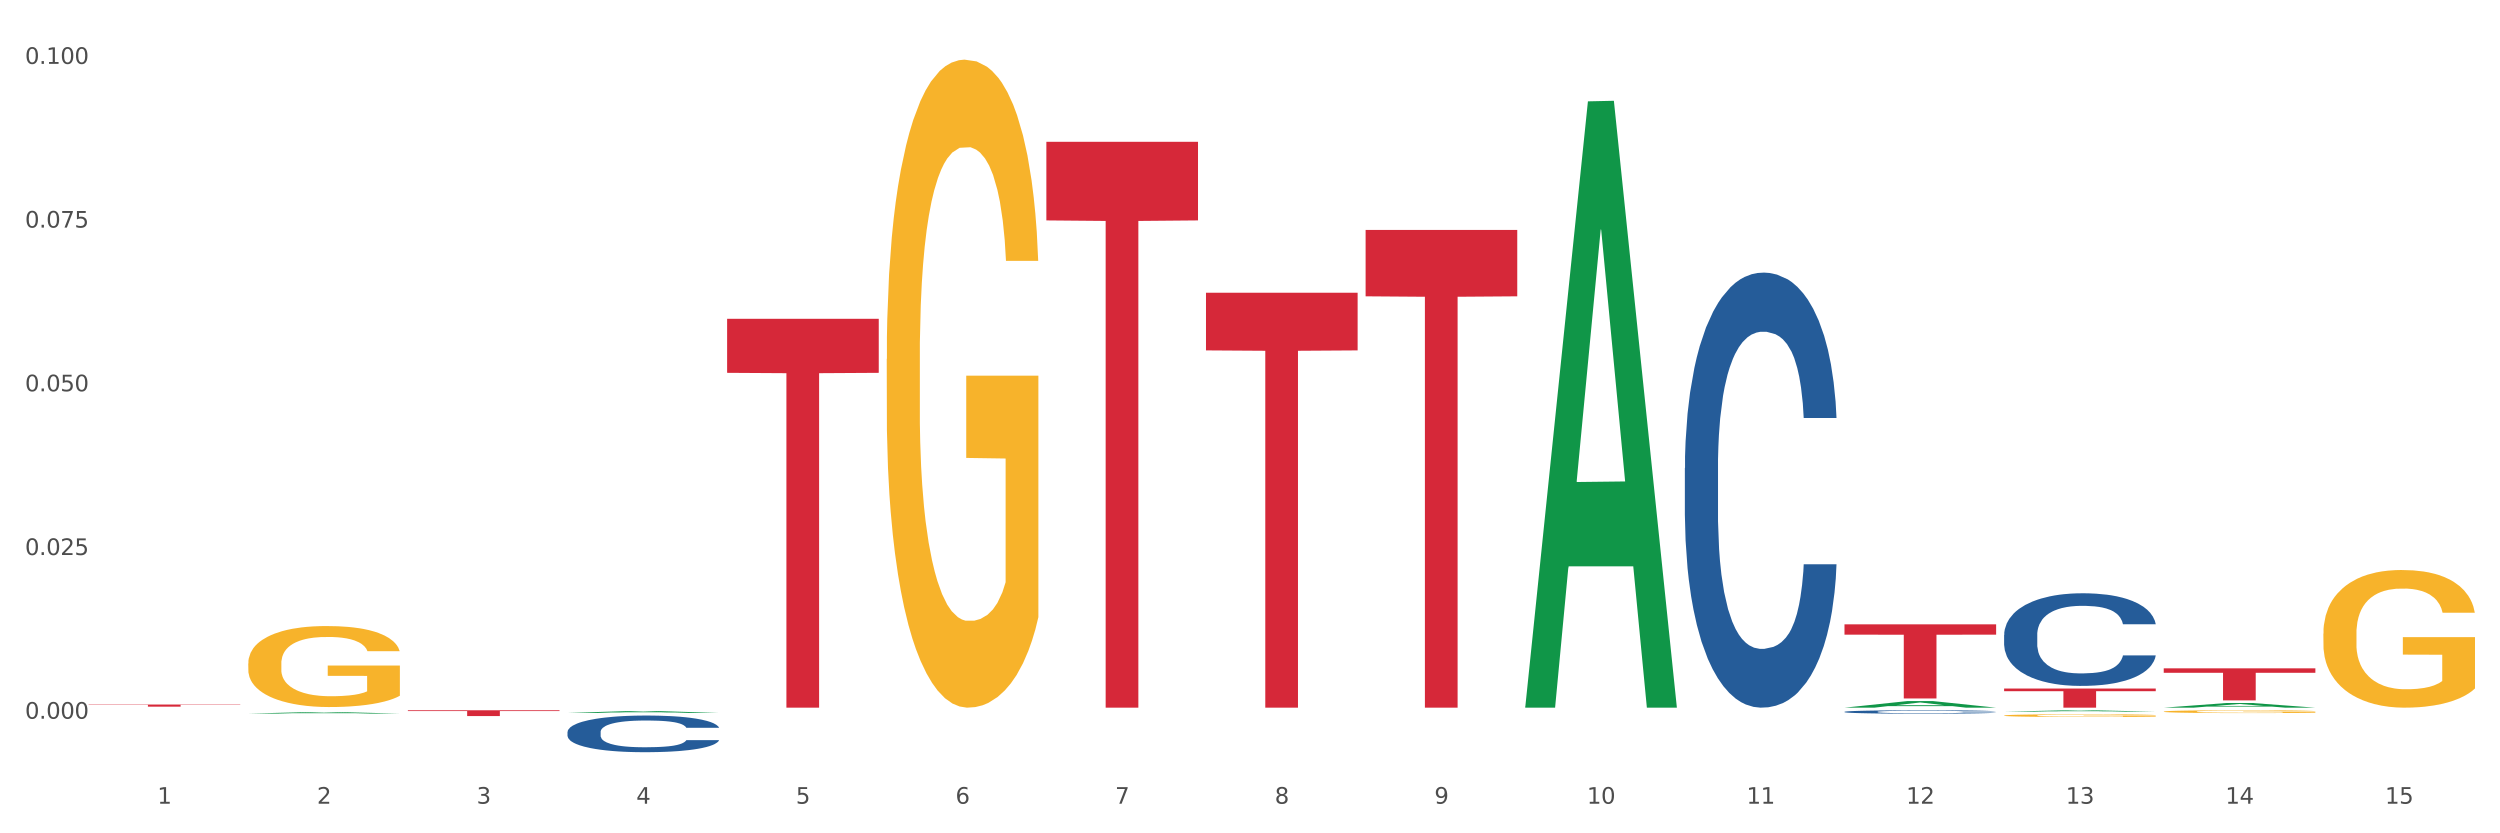 <?xml version="1.0" encoding="utf-8" standalone="no"?>
<!DOCTYPE svg PUBLIC "-//W3C//DTD SVG 1.1//EN"
  "http://www.w3.org/Graphics/SVG/1.1/DTD/svg11.dtd">
<svg xmlns:xlink="http://www.w3.org/1999/xlink" width="1080pt" height="360pt" viewBox="0 0 1080 360" xmlns="http://www.w3.org/2000/svg" version="1.1">
 <rect x="0" y="0" width="1080" height="360" fill="#333333" stroke="none"/>
 <defs>
  <style type="text/css">*{stroke-linejoin: round; stroke-linecap: butt}</style>
 </defs>
 <g id="figure_1">
  <g id="patch_1">
   <path d="M 0 360 
L 1080 360 
L 1080 0 
L 0 0 
z
" style="fill: #ffffff; stroke: #ffffff; stroke-linejoin: miter"/>
  </g>
  <g id="axes_1">
   <g id="matplotlib.axis_1">
    <g id="xtick_1">
     <g id="text_1">
      <!-- 1 -->
      <g style="fill: #4d4d4d" transform="translate(67.984 347.204) scale(0.096 -0.096)">
       <defs>
        <path id="DejaVuSans-31" d="M 794 531 
L 1825 531 
L 1825 4091 
L 703 3866 
L 703 4441 
L 1819 4666 
L 2450 4666 
L 2450 531 
L 3481 531 
L 3481 0 
L 794 0 
L 794 531 
z
" transform="scale(0.016)"/>
       </defs>
       <use xlink:href="#DejaVuSans-31"/>
      </g>
     </g>
    </g>
    <g id="xtick_2">
     <g id="text_2">
      <!-- 2 -->
      <g style="fill: #4d4d4d" transform="translate(136.942 347.204) scale(0.096 -0.096)">
       <defs>
        <path id="DejaVuSans-32" d="M 1228 531 
L 3431 531 
L 3431 0 
L 469 0 
L 469 531 
Q 828 903 1448 1529 
Q 2069 2156 2228 2338 
Q 2531 2678 2651 2914 
Q 2772 3150 2772 3378 
Q 2772 3750 2511 3984 
Q 2250 4219 1831 4219 
Q 1534 4219 1204 4116 
Q 875 4013 500 3803 
L 500 4441 
Q 881 4594 1212 4672 
Q 1544 4750 1819 4750 
Q 2544 4750 2975 4387 
Q 3406 4025 3406 3419 
Q 3406 3131 3298 2873 
Q 3191 2616 2906 2266 
Q 2828 2175 2409 1742 
Q 1991 1309 1228 531 
z
" transform="scale(0.016)"/>
       </defs>
       <use xlink:href="#DejaVuSans-32"/>
      </g>
     </g>
    </g>
    <g id="xtick_3">
     <g id="text_3">
      <!-- 3 -->
      <g style="fill: #4d4d4d" transform="translate(205.899 347.204) scale(0.096 -0.096)">
       <defs>
        <path id="DejaVuSans-33" d="M 2597 2516 
Q 3050 2419 3304 2112 
Q 3559 1806 3559 1356 
Q 3559 666 3084 287 
Q 2609 -91 1734 -91 
Q 1441 -91 1130 -33 
Q 819 25 488 141 
L 488 750 
Q 750 597 1062 519 
Q 1375 441 1716 441 
Q 2309 441 2620 675 
Q 2931 909 2931 1356 
Q 2931 1769 2642 2001 
Q 2353 2234 1838 2234 
L 1294 2234 
L 1294 2753 
L 1863 2753 
Q 2328 2753 2575 2939 
Q 2822 3125 2822 3475 
Q 2822 3834 2567 4026 
Q 2313 4219 1838 4219 
Q 1578 4219 1281 4162 
Q 984 4106 628 3988 
L 628 4550 
Q 988 4650 1302 4700 
Q 1616 4750 1894 4750 
Q 2613 4750 3031 4423 
Q 3450 4097 3450 3541 
Q 3450 3153 3228 2886 
Q 3006 2619 2597 2516 
z
" transform="scale(0.016)"/>
       </defs>
       <use xlink:href="#DejaVuSans-33"/>
      </g>
     </g>
    </g>
    <g id="xtick_4">
     <g id="text_4">
      <!-- 4 -->
      <g style="fill: #4d4d4d" transform="translate(274.857 347.204) scale(0.096 -0.096)">
       <defs>
        <path id="DejaVuSans-34" d="M 2419 4116 
L 825 1625 
L 2419 1625 
L 2419 4116 
z
M 2253 4666 
L 3047 4666 
L 3047 1625 
L 3713 1625 
L 3713 1100 
L 3047 1100 
L 3047 0 
L 2419 0 
L 2419 1100 
L 313 1100 
L 313 1709 
L 2253 4666 
z
" transform="scale(0.016)"/>
       </defs>
       <use xlink:href="#DejaVuSans-34"/>
      </g>
     </g>
    </g>
    <g id="xtick_5">
     <g id="text_5">
      <!-- 5 -->
      <g style="fill: #4d4d4d" transform="translate(343.815 347.204) scale(0.096 -0.096)">
       <defs>
        <path id="DejaVuSans-35" d="M 691 4666 
L 3169 4666 
L 3169 4134 
L 1269 4134 
L 1269 2991 
Q 1406 3038 1543 3061 
Q 1681 3084 1819 3084 
Q 2600 3084 3056 2656 
Q 3513 2228 3513 1497 
Q 3513 744 3044 326 
Q 2575 -91 1722 -91 
Q 1428 -91 1123 -41 
Q 819 9 494 109 
L 494 744 
Q 775 591 1075 516 
Q 1375 441 1709 441 
Q 2250 441 2565 725 
Q 2881 1009 2881 1497 
Q 2881 1984 2565 2268 
Q 2250 2553 1709 2553 
Q 1456 2553 1204 2497 
Q 953 2441 691 2322 
L 691 4666 
z
" transform="scale(0.016)"/>
       </defs>
       <use xlink:href="#DejaVuSans-35"/>
      </g>
     </g>
    </g>
    <g id="xtick_6">
     <g id="text_6">
      <!-- 6 -->
      <g style="fill: #4d4d4d" transform="translate(412.772 347.204) scale(0.096 -0.096)">
       <defs>
        <path id="DejaVuSans-36" d="M 2113 2584 
Q 1688 2584 1439 2293 
Q 1191 2003 1191 1497 
Q 1191 994 1439 701 
Q 1688 409 2113 409 
Q 2538 409 2786 701 
Q 3034 994 3034 1497 
Q 3034 2003 2786 2293 
Q 2538 2584 2113 2584 
z
M 3366 4563 
L 3366 3988 
Q 3128 4100 2886 4159 
Q 2644 4219 2406 4219 
Q 1781 4219 1451 3797 
Q 1122 3375 1075 2522 
Q 1259 2794 1537 2939 
Q 1816 3084 2150 3084 
Q 2853 3084 3261 2657 
Q 3669 2231 3669 1497 
Q 3669 778 3244 343 
Q 2819 -91 2113 -91 
Q 1303 -91 875 529 
Q 447 1150 447 2328 
Q 447 3434 972 4092 
Q 1497 4750 2381 4750 
Q 2619 4750 2861 4703 
Q 3103 4656 3366 4563 
z
" transform="scale(0.016)"/>
       </defs>
       <use xlink:href="#DejaVuSans-36"/>
      </g>
     </g>
    </g>
    <g id="xtick_7">
     <g id="text_7">
      <!-- 7 -->
      <g style="fill: #4d4d4d" transform="translate(481.73 347.204) scale(0.096 -0.096)">
       <defs>
        <path id="DejaVuSans-37" d="M 525 4666 
L 3525 4666 
L 3525 4397 
L 1831 0 
L 1172 0 
L 2766 4134 
L 525 4134 
L 525 4666 
z
" transform="scale(0.016)"/>
       </defs>
       <use xlink:href="#DejaVuSans-37"/>
      </g>
     </g>
    </g>
    <g id="xtick_8">
     <g id="text_8">
      <!-- 8 -->
      <g style="fill: #4d4d4d" transform="translate(550.688 347.204) scale(0.096 -0.096)">
       <defs>
        <path id="DejaVuSans-38" d="M 2034 2216 
Q 1584 2216 1326 1975 
Q 1069 1734 1069 1313 
Q 1069 891 1326 650 
Q 1584 409 2034 409 
Q 2484 409 2743 651 
Q 3003 894 3003 1313 
Q 3003 1734 2745 1975 
Q 2488 2216 2034 2216 
z
M 1403 2484 
Q 997 2584 770 2862 
Q 544 3141 544 3541 
Q 544 4100 942 4425 
Q 1341 4750 2034 4750 
Q 2731 4750 3128 4425 
Q 3525 4100 3525 3541 
Q 3525 3141 3298 2862 
Q 3072 2584 2669 2484 
Q 3125 2378 3379 2068 
Q 3634 1759 3634 1313 
Q 3634 634 3220 271 
Q 2806 -91 2034 -91 
Q 1263 -91 848 271 
Q 434 634 434 1313 
Q 434 1759 690 2068 
Q 947 2378 1403 2484 
z
M 1172 3481 
Q 1172 3119 1398 2916 
Q 1625 2713 2034 2713 
Q 2441 2713 2670 2916 
Q 2900 3119 2900 3481 
Q 2900 3844 2670 4047 
Q 2441 4250 2034 4250 
Q 1625 4250 1398 4047 
Q 1172 3844 1172 3481 
z
" transform="scale(0.016)"/>
       </defs>
       <use xlink:href="#DejaVuSans-38"/>
      </g>
     </g>
    </g>
    <g id="xtick_9">
     <g id="text_9">
      <!-- 9 -->
      <g style="fill: #4d4d4d" transform="translate(619.645 347.204) scale(0.096 -0.096)">
       <defs>
        <path id="DejaVuSans-39" d="M 703 97 
L 703 672 
Q 941 559 1184 500 
Q 1428 441 1663 441 
Q 2288 441 2617 861 
Q 2947 1281 2994 2138 
Q 2813 1869 2534 1725 
Q 2256 1581 1919 1581 
Q 1219 1581 811 2004 
Q 403 2428 403 3163 
Q 403 3881 828 4315 
Q 1253 4750 1959 4750 
Q 2769 4750 3195 4129 
Q 3622 3509 3622 2328 
Q 3622 1225 3098 567 
Q 2575 -91 1691 -91 
Q 1453 -91 1209 -44 
Q 966 3 703 97 
z
M 1959 2075 
Q 2384 2075 2632 2365 
Q 2881 2656 2881 3163 
Q 2881 3666 2632 3958 
Q 2384 4250 1959 4250 
Q 1534 4250 1286 3958 
Q 1038 3666 1038 3163 
Q 1038 2656 1286 2365 
Q 1534 2075 1959 2075 
z
" transform="scale(0.016)"/>
       </defs>
       <use xlink:href="#DejaVuSans-39"/>
      </g>
     </g>
    </g>
    <g id="xtick_10">
     <g id="text_10">
      <!-- 10 -->
      <g style="fill: #4d4d4d" transform="translate(685.549 347.204) scale(0.096 -0.096)">
       <defs>
        <path id="DejaVuSans-30" d="M 2034 4250 
Q 1547 4250 1301 3770 
Q 1056 3291 1056 2328 
Q 1056 1369 1301 889 
Q 1547 409 2034 409 
Q 2525 409 2770 889 
Q 3016 1369 3016 2328 
Q 3016 3291 2770 3770 
Q 2525 4250 2034 4250 
z
M 2034 4750 
Q 2819 4750 3233 4129 
Q 3647 3509 3647 2328 
Q 3647 1150 3233 529 
Q 2819 -91 2034 -91 
Q 1250 -91 836 529 
Q 422 1150 422 2328 
Q 422 3509 836 4129 
Q 1250 4750 2034 4750 
z
" transform="scale(0.016)"/>
       </defs>
       <use xlink:href="#DejaVuSans-31"/>
       <use xlink:href="#DejaVuSans-30" transform="translate(63.623 0)"/>
      </g>
     </g>
    </g>
    <g id="xtick_11">
     <g id="text_11">
      <!-- 11 -->
      <g style="fill: #4d4d4d" transform="translate(754.506 347.204) scale(0.096 -0.096)">
       <use xlink:href="#DejaVuSans-31"/>
       <use xlink:href="#DejaVuSans-31" transform="translate(63.623 0)"/>
      </g>
     </g>
    </g>
    <g id="xtick_12">
     <g id="text_12">
      <!-- 12 -->
      <g style="fill: #4d4d4d" transform="translate(823.464 347.204) scale(0.096 -0.096)">
       <use xlink:href="#DejaVuSans-31"/>
       <use xlink:href="#DejaVuSans-32" transform="translate(63.623 0)"/>
      </g>
     </g>
    </g>
    <g id="xtick_13">
     <g id="text_13">
      <!-- 13 -->
      <g style="fill: #4d4d4d" transform="translate(892.422 347.204) scale(0.096 -0.096)">
       <use xlink:href="#DejaVuSans-31"/>
       <use xlink:href="#DejaVuSans-33" transform="translate(63.623 0)"/>
      </g>
     </g>
    </g>
    <g id="xtick_14">
     <g id="text_14">
      <!-- 14 -->
      <g style="fill: #4d4d4d" transform="translate(961.379 347.204) scale(0.096 -0.096)">
       <use xlink:href="#DejaVuSans-31"/>
       <use xlink:href="#DejaVuSans-34" transform="translate(63.623 0)"/>
      </g>
     </g>
    </g>
    <g id="xtick_15">
     <g id="text_15">
      <!-- 15 -->
      <g style="fill: #4d4d4d" transform="translate(1030.337 347.204) scale(0.096 -0.096)">
       <use xlink:href="#DejaVuSans-31"/>
       <use xlink:href="#DejaVuSans-35" transform="translate(63.623 0)"/>
      </g>
     </g>
    </g>
    <g id="xtick_16"/>
    <g id="xtick_17"/>
    <g id="xtick_18"/>
    <g id="xtick_19"/>
    <g id="xtick_20"/>
    <g id="xtick_21"/>
    <g id="xtick_22"/>
    <g id="xtick_23"/>
    <g id="xtick_24"/>
    <g id="xtick_25"/>
    <g id="xtick_26"/>
    <g id="xtick_27"/>
    <g id="xtick_28"/>
    <g id="xtick_29"/>
   </g>
   <g id="matplotlib.axis_2">
    <g id="ytick_1">
     <g id="text_16">
      <!-- 0.000 -->
      <g style="fill: #4d4d4d" transform="translate(10.8 310.486) scale(0.096 -0.096)">
       <defs>
        <path id="DejaVuSans-2e" d="M 684 794 
L 1344 794 
L 1344 0 
L 684 0 
L 684 794 
z
" transform="scale(0.016)"/>
       </defs>
       <use xlink:href="#DejaVuSans-30"/>
       <use xlink:href="#DejaVuSans-2e" transform="translate(63.623 0)"/>
       <use xlink:href="#DejaVuSans-30" transform="translate(95.41 0)"/>
       <use xlink:href="#DejaVuSans-30" transform="translate(159.033 0)"/>
       <use xlink:href="#DejaVuSans-30" transform="translate(222.656 0)"/>
      </g>
     </g>
    </g>
    <g id="ytick_2">
     <g id="text_17">
      <!-- 0.025 -->
      <g style="fill: #4d4d4d" transform="translate(10.8 239.766) scale(0.096 -0.096)">
       <use xlink:href="#DejaVuSans-30"/>
       <use xlink:href="#DejaVuSans-2e" transform="translate(63.623 0)"/>
       <use xlink:href="#DejaVuSans-30" transform="translate(95.41 0)"/>
       <use xlink:href="#DejaVuSans-32" transform="translate(159.033 0)"/>
       <use xlink:href="#DejaVuSans-35" transform="translate(222.656 0)"/>
      </g>
     </g>
    </g>
    <g id="ytick_3">
     <g id="text_18">
      <!-- 0.050 -->
      <g style="fill: #4d4d4d" transform="translate(10.8 169.045) scale(0.096 -0.096)">
       <use xlink:href="#DejaVuSans-30"/>
       <use xlink:href="#DejaVuSans-2e" transform="translate(63.623 0)"/>
       <use xlink:href="#DejaVuSans-30" transform="translate(95.41 0)"/>
       <use xlink:href="#DejaVuSans-35" transform="translate(159.033 0)"/>
       <use xlink:href="#DejaVuSans-30" transform="translate(222.656 0)"/>
      </g>
     </g>
    </g>
    <g id="ytick_4">
     <g id="text_19">
      <!-- 0.075 -->
      <g style="fill: #4d4d4d" transform="translate(10.8 98.325) scale(0.096 -0.096)">
       <use xlink:href="#DejaVuSans-30"/>
       <use xlink:href="#DejaVuSans-2e" transform="translate(63.623 0)"/>
       <use xlink:href="#DejaVuSans-30" transform="translate(95.41 0)"/>
       <use xlink:href="#DejaVuSans-37" transform="translate(159.033 0)"/>
       <use xlink:href="#DejaVuSans-35" transform="translate(222.656 0)"/>
      </g>
     </g>
    </g>
    <g id="ytick_5">
     <g id="text_20">
      <!-- 0.100 -->
      <g style="fill: #4d4d4d" transform="translate(10.8 27.604) scale(0.096 -0.096)">
       <use xlink:href="#DejaVuSans-30"/>
       <use xlink:href="#DejaVuSans-2e" transform="translate(63.623 0)"/>
       <use xlink:href="#DejaVuSans-31" transform="translate(95.41 0)"/>
       <use xlink:href="#DejaVuSans-30" transform="translate(159.033 0)"/>
       <use xlink:href="#DejaVuSans-30" transform="translate(222.656 0)"/>
      </g>
     </g>
    </g>
    <g id="ytick_6"/>
    <g id="ytick_7"/>
    <g id="ytick_8"/>
    <g id="ytick_9"/>
   </g>
   <g id="PolyCollection_1">
    <path d="M 38.283 304.368 
L 103.793 304.368 
L 103.793 304.495 
L 78.024 304.496 
L 78.024 305.279 
L 63.897 305.279 
L 63.897 304.496 
L 38.283 304.495 
L 38.283 304.369 
L 38.283 304.368 
z
" clip-path="url(#paf08996c88)" style="fill: #d62839"/>
    <path d="M 176.198 306.839 
L 241.708 306.839 
L 241.708 307.188 
L 215.939 307.19 
L 215.939 309.348 
L 201.812 309.348 
L 201.812 307.19 
L 176.198 307.188 
L 176.198 306.842 
L 176.198 306.839 
z
" clip-path="url(#paf08996c88)" style="fill: #d62839"/>
    <path d="M 865.775 297.44 
L 931.285 297.44 
L 931.285 298.59 
L 905.515 298.597 
L 905.515 305.715 
L 891.389 305.715 
L 891.389 298.597 
L 865.775 298.59 
L 865.775 297.447 
L 865.775 297.44 
z
" clip-path="url(#paf08996c88)" style="fill: #d62839"/>
    <path d="M 796.817 269.722 
L 862.327 269.722 
L 862.327 274.173 
L 836.558 274.203 
L 836.558 301.748 
L 822.431 301.748 
L 822.431 274.203 
L 796.817 274.173 
L 796.817 269.752 
L 796.817 269.722 
z
" clip-path="url(#paf08996c88)" style="fill: #d62839"/>
    <path d="M 589.944 99.328 
L 655.454 99.328 
L 655.454 128.009 
L 629.685 128.202 
L 629.685 305.715 
L 615.558 305.715 
L 615.558 128.202 
L 589.944 128.009 
L 589.944 99.521 
L 589.944 99.328 
z
" clip-path="url(#paf08996c88)" style="fill: #d62839"/>
    <path d="M 520.987 126.46 
L 586.496 126.46 
L 586.496 151.37 
L 560.727 151.539 
L 560.727 305.715 
L 546.601 305.715 
L 546.601 151.539 
L 520.987 151.37 
L 520.987 126.628 
L 520.987 126.46 
z
" clip-path="url(#paf08996c88)" style="fill: #d62839"/>
    <path d="M 452.029 61.245 
L 517.539 61.245 
L 517.539 95.218 
L 491.769 95.448 
L 491.769 305.715 
L 477.643 305.715 
L 477.643 95.448 
L 452.029 95.218 
L 452.029 61.475 
L 452.029 61.245 
z
" clip-path="url(#paf08996c88)" style="fill: #d62839"/>
    <path d="M 314.114 137.714 
L 379.623 137.714 
L 379.623 161.061 
L 353.854 161.219 
L 353.854 305.715 
L 339.728 305.715 
L 339.728 161.219 
L 314.114 161.061 
L 314.114 137.872 
L 314.114 137.714 
z
" clip-path="url(#paf08996c88)" style="fill: #d62839"/>
    <path d="M 934.733 288.712 
L 1000.242 288.712 
L 1000.242 290.639 
L 974.473 290.652 
L 974.473 302.575 
L 960.347 302.575 
L 960.347 290.652 
L 934.733 290.639 
L 934.733 288.725 
L 934.733 288.712 
z
" clip-path="url(#paf08996c88)" style="fill: #d62839"/>
    <path d="M 796.817 307.502 
L 796.895 307.501 
L 796.895 307.463 
L 797.127 307.412 
L 797.979 307.318 
L 799.063 307.246 
L 800.921 307.163 
L 801.928 307.128 
L 803.244 307.089 
L 805.955 307.025 
L 809.052 306.971 
L 811.22 306.942 
L 812.846 306.923 
L 816.486 306.889 
L 818.576 306.874 
L 820.745 306.862 
L 822.603 306.854 
L 825.7 306.845 
L 828.178 306.841 
L 831.043 306.839 
L 833.444 306.841 
L 836.619 306.846 
L 841.265 306.862 
L 843.046 306.872 
L 845.446 306.888 
L 847.924 306.909 
L 849.937 306.931 
L 852.261 306.962 
L 854.661 307.002 
L 856.984 307.054 
L 858.61 307.101 
L 859.927 307.151 
L 861.088 307.211 
L 861.94 307.277 
L 862.327 307.333 
L 848.156 307.333 
L 847.769 307.283 
L 846.995 307.229 
L 846.221 307.192 
L 845.369 307.163 
L 844.052 307.129 
L 842.891 307.107 
L 840.955 307.082 
L 839.174 307.066 
L 837.703 307.056 
L 835.922 307.048 
L 832.127 307.04 
L 829.417 307.04 
L 827.714 307.043 
L 825.623 307.049 
L 823.842 307.059 
L 821.751 307.075 
L 820.125 307.093 
L 818.499 307.116 
L 817.57 307.132 
L 816.176 307.161 
L 815.247 307.186 
L 814.008 307.227 
L 813.311 307.257 
L 812.072 307.334 
L 811.53 307.39 
L 811.298 307.43 
L 811.143 307.473 
L 811.143 307.683 
L 811.607 307.777 
L 811.994 307.818 
L 812.614 307.864 
L 813.775 307.923 
L 815.479 307.981 
L 817.26 308.023 
L 818.731 308.048 
L 820.125 308.067 
L 821.519 308.082 
L 823.222 308.095 
L 824.616 308.103 
L 826.707 308.111 
L 829.185 308.116 
L 831.121 308.116 
L 835.07 308.109 
L 836.851 308.102 
L 838.555 308.093 
L 840.413 308.078 
L 841.884 308.062 
L 842.736 308.049 
L 844.13 308.024 
L 845.214 307.997 
L 846.143 307.966 
L 846.763 307.939 
L 847.46 307.899 
L 848.002 307.853 
L 848.156 307.828 
L 862.327 307.828 
L 862.017 307.877 
L 861.475 307.924 
L 860.391 307.988 
L 859.539 308.024 
L 858.223 308.068 
L 856.829 308.106 
L 854.893 308.148 
L 853.112 308.179 
L 851.254 308.206 
L 849.241 308.23 
L 845.601 308.264 
L 844.285 308.273 
L 841.497 308.289 
L 839.329 308.299 
L 836.154 308.308 
L 832.902 308.314 
L 829.495 308.315 
L 826.475 308.312 
L 823.145 308.304 
L 821.054 308.296 
L 818.731 308.284 
L 816.021 308.265 
L 813.466 308.242 
L 811.065 308.215 
L 808.82 308.184 
L 806.729 308.149 
L 804.019 308.091 
L 802.005 308.035 
L 800.534 307.982 
L 799.527 307.938 
L 798.521 307.881 
L 797.979 307.842 
L 797.127 307.748 
L 796.817 307.66 
L 796.817 307.502 
z
" clip-path="url(#paf08996c88)" style="fill: #255c99"/>
    <path d="M 727.86 202.212 
L 727.937 202.04 
L 727.937 197.234 
L 728.169 190.711 
L 729.021 178.696 
L 730.105 169.599 
L 731.964 158.956 
L 732.97 154.494 
L 734.287 149.516 
L 736.997 141.448 
L 740.094 134.582 
L 742.262 130.806 
L 743.889 128.403 
L 747.528 124.112 
L 749.619 122.224 
L 751.787 120.679 
L 753.645 119.649 
L 756.743 118.448 
L 759.221 117.933 
L 762.086 117.761 
L 764.486 117.933 
L 767.661 118.619 
L 772.307 120.679 
L 774.088 121.881 
L 776.489 123.94 
L 778.967 126.687 
L 780.98 129.433 
L 783.303 133.381 
L 785.703 138.53 
L 788.026 145.053 
L 789.652 151.061 
L 790.969 157.412 
L 792.13 165.136 
L 792.982 173.546 
L 793.369 180.584 
L 779.199 180.584 
L 778.812 174.233 
L 778.037 167.367 
L 777.263 162.733 
L 776.411 158.956 
L 775.095 154.665 
L 773.933 151.919 
L 771.997 148.658 
L 770.216 146.598 
L 768.745 145.396 
L 766.964 144.366 
L 763.17 143.336 
L 760.46 143.336 
L 758.756 143.68 
L 756.665 144.538 
L 754.884 145.74 
L 752.794 147.799 
L 751.167 150.031 
L 749.541 152.949 
L 748.612 155.008 
L 747.218 158.785 
L 746.289 161.874 
L 745.05 167.195 
L 744.353 170.972 
L 743.114 180.756 
L 742.572 187.965 
L 742.34 192.943 
L 742.185 198.435 
L 742.185 225.212 
L 742.65 237.228 
L 743.037 242.377 
L 743.656 248.213 
L 744.818 255.766 
L 746.521 263.146 
L 748.302 268.467 
L 749.774 271.729 
L 751.167 274.132 
L 752.561 276.02 
L 754.265 277.736 
L 755.659 278.766 
L 757.749 279.796 
L 760.227 280.311 
L 762.163 280.311 
L 766.112 279.453 
L 767.893 278.595 
L 769.597 277.393 
L 771.455 275.505 
L 772.927 273.445 
L 773.778 271.9 
L 775.172 268.639 
L 776.256 265.206 
L 777.186 261.258 
L 777.805 257.825 
L 778.502 252.676 
L 779.044 246.84 
L 779.199 243.75 
L 793.369 243.75 
L 793.06 249.93 
L 792.518 255.937 
L 791.433 264.005 
L 790.582 268.639 
L 789.265 274.303 
L 787.871 279.11 
L 785.936 284.431 
L 784.155 288.379 
L 782.296 291.811 
L 780.283 294.901 
L 776.643 299.192 
L 775.327 300.394 
L 772.539 302.454 
L 770.371 303.655 
L 767.196 304.857 
L 763.944 305.543 
L 760.537 305.715 
L 757.517 305.372 
L 754.187 304.342 
L 752.097 303.312 
L 749.774 301.767 
L 747.063 299.364 
L 744.508 296.446 
L 742.108 293.013 
L 739.862 289.065 
L 737.771 284.602 
L 735.061 277.221 
L 733.048 270.012 
L 731.576 263.318 
L 730.57 257.654 
L 729.563 250.444 
L 729.021 245.467 
L 728.169 233.451 
L 727.86 222.294 
L 727.86 202.212 
z
" clip-path="url(#paf08996c88)" style="fill: #255c99"/>
    <path d="M 1003.69 273.724 
L 1003.768 273.67 
L 1003.768 271.714 
L 1003.922 270.031 
L 1004.696 265.957 
L 1005.856 262.59 
L 1006.707 260.797 
L 1007.557 259.331 
L 1008.563 257.864 
L 1009.8 256.343 
L 1012.043 254.117 
L 1013.435 252.976 
L 1015.137 251.781 
L 1018.231 250.043 
L 1020.474 249.065 
L 1022.794 248.251 
L 1026.584 247.273 
L 1029.059 246.838 
L 1031.688 246.513 
L 1034.86 246.295 
L 1037.257 246.241 
L 1042.517 246.404 
L 1047.002 246.893 
L 1049.168 247.273 
L 1051.952 247.925 
L 1053.422 248.359 
L 1055.82 249.228 
L 1058.295 250.369 
L 1059.996 251.346 
L 1062.548 253.193 
L 1064.482 255.04 
L 1066.261 257.321 
L 1067.189 258.896 
L 1067.885 260.363 
L 1068.504 262.046 
L 1069.123 264.708 
L 1055.201 264.708 
L 1054.659 262.807 
L 1053.809 261.014 
L 1052.571 259.276 
L 1051.488 258.19 
L 1049.632 256.832 
L 1047.931 255.963 
L 1046.152 255.311 
L 1043.986 254.768 
L 1042.285 254.497 
L 1039.887 254.279 
L 1035.169 254.334 
L 1031.998 254.768 
L 1029.832 255.311 
L 1028.44 255.8 
L 1027.203 256.343 
L 1025.81 257.104 
L 1024.186 258.244 
L 1023.026 259.276 
L 1021.866 260.58 
L 1020.938 261.883 
L 1020.087 263.404 
L 1019.391 265.034 
L 1018.85 266.717 
L 1018.385 268.781 
L 1017.999 272.203 
L 1017.999 279.644 
L 1018.153 281.328 
L 1018.54 283.555 
L 1019.004 285.238 
L 1019.778 287.248 
L 1020.474 288.606 
L 1021.789 290.561 
L 1023.258 292.191 
L 1024.418 293.223 
L 1025.578 294.092 
L 1027.589 295.287 
L 1029.832 296.264 
L 1031.766 296.862 
L 1034.396 297.405 
L 1036.174 297.622 
L 1037.721 297.731 
L 1041.511 297.731 
L 1044.218 297.568 
L 1047.235 297.188 
L 1049.555 296.699 
L 1051.488 296.101 
L 1053.654 295.124 
L 1055.046 294.2 
L 1055.046 282.849 
L 1038.031 282.794 
L 1038.031 275.245 
L 1069.2 275.245 
L 1069.2 297.405 
L 1067.885 298.545 
L 1066.416 299.577 
L 1064.869 300.501 
L 1062.548 301.641 
L 1059.764 302.728 
L 1057.289 303.488 
L 1054.659 304.14 
L 1051.566 304.737 
L 1047.544 305.28 
L 1045.069 305.498 
L 1041.975 305.661 
L 1038.34 305.715 
L 1035.169 305.606 
L 1032.075 305.335 
L 1028.827 304.846 
L 1025.656 304.14 
L 1023.258 303.434 
L 1020.86 302.565 
L 1018.308 301.424 
L 1016.297 300.338 
L 1014.75 299.36 
L 1013.049 298.111 
L 1011.193 296.482 
L 1009.8 295.015 
L 1008.563 293.494 
L 1007.248 291.539 
L 1006.32 289.855 
L 1005.392 287.737 
L 1004.85 286.162 
L 1004.232 283.718 
L 1003.768 280.296 
L 1003.69 273.724 
z
" clip-path="url(#paf08996c88)" style="fill: #f7b32b"/>
    <path d="M 865.775 309.11 
L 865.852 309.109 
L 865.852 309.07 
L 866.007 309.037 
L 866.78 308.956 
L 867.941 308.889 
L 868.791 308.854 
L 869.642 308.825 
L 870.648 308.796 
L 871.885 308.766 
L 874.128 308.722 
L 875.52 308.699 
L 877.222 308.675 
L 880.315 308.641 
L 882.558 308.622 
L 884.879 308.606 
L 888.669 308.586 
L 891.144 308.578 
L 893.773 308.571 
L 896.944 308.567 
L 899.342 308.566 
L 904.601 308.569 
L 909.087 308.579 
L 911.253 308.586 
L 914.037 308.599 
L 915.507 308.608 
L 917.904 308.625 
L 920.379 308.648 
L 922.081 308.667 
L 924.633 308.703 
L 926.567 308.74 
L 928.346 308.785 
L 929.274 308.816 
L 929.97 308.845 
L 930.589 308.879 
L 931.207 308.931 
L 917.286 308.931 
L 916.744 308.894 
L 915.893 308.858 
L 914.656 308.824 
L 913.573 308.802 
L 911.717 308.775 
L 910.015 308.758 
L 908.236 308.745 
L 906.071 308.735 
L 904.369 308.729 
L 901.972 308.725 
L 897.254 308.726 
L 894.083 308.735 
L 891.917 308.745 
L 890.525 308.755 
L 889.287 308.766 
L 887.895 308.781 
L 886.271 308.803 
L 885.111 308.824 
L 883.951 308.85 
L 883.022 308.875 
L 882.172 308.905 
L 881.476 308.938 
L 880.934 308.971 
L 880.47 309.012 
L 880.083 309.08 
L 880.083 309.227 
L 880.238 309.26 
L 880.625 309.304 
L 881.089 309.338 
L 881.862 309.377 
L 882.558 309.404 
L 883.873 309.443 
L 885.343 309.475 
L 886.503 309.496 
L 887.663 309.513 
L 889.674 309.536 
L 891.917 309.556 
L 893.851 309.568 
L 896.48 309.578 
L 898.259 309.583 
L 899.806 309.585 
L 903.596 309.585 
L 906.303 309.582 
L 909.319 309.574 
L 911.639 309.564 
L 913.573 309.553 
L 915.739 309.533 
L 917.131 309.515 
L 917.131 309.29 
L 900.115 309.289 
L 900.115 309.14 
L 931.285 309.14 
L 931.285 309.578 
L 929.97 309.601 
L 928.5 309.621 
L 926.953 309.64 
L 924.633 309.662 
L 921.849 309.684 
L 919.374 309.699 
L 916.744 309.712 
L 913.65 309.723 
L 909.629 309.734 
L 907.154 309.739 
L 904.06 309.742 
L 900.425 309.743 
L 897.254 309.741 
L 894.16 309.735 
L 890.911 309.726 
L 887.74 309.712 
L 885.343 309.698 
L 882.945 309.68 
L 880.393 309.658 
L 878.382 309.636 
L 876.835 309.617 
L 875.133 309.592 
L 873.277 309.56 
L 871.885 309.531 
L 870.648 309.501 
L 869.333 309.462 
L 868.405 309.429 
L 867.476 309.387 
L 866.935 309.356 
L 866.316 309.307 
L 865.852 309.24 
L 865.775 309.11 
z
" clip-path="url(#paf08996c88)" style="fill: #f7b32b"/>
    <path d="M 934.733 307.4 
L 934.81 307.399 
L 934.81 307.359 
L 934.965 307.325 
L 935.738 307.241 
L 936.898 307.173 
L 937.749 307.136 
L 938.6 307.106 
L 939.605 307.076 
L 940.843 307.045 
L 943.086 307 
L 944.478 306.977 
L 946.179 306.952 
L 949.273 306.917 
L 951.516 306.897 
L 953.836 306.88 
L 957.626 306.86 
L 960.101 306.851 
L 962.731 306.845 
L 965.902 306.84 
L 968.3 306.839 
L 973.559 306.843 
L 978.045 306.853 
L 980.21 306.86 
L 982.995 306.874 
L 984.464 306.882 
L 986.862 306.9 
L 989.337 306.923 
L 991.038 306.943 
L 993.591 306.981 
L 995.524 307.019 
L 997.303 307.065 
L 998.231 307.097 
L 998.928 307.127 
L 999.546 307.162 
L 1000.165 307.216 
L 986.243 307.216 
L 985.702 307.177 
L 984.851 307.141 
L 983.614 307.105 
L 982.531 307.083 
L 980.674 307.055 
L 978.973 307.038 
L 977.194 307.024 
L 975.028 307.013 
L 973.327 307.008 
L 970.929 307.003 
L 966.211 307.004 
L 963.04 307.013 
L 960.875 307.024 
L 959.482 307.034 
L 958.245 307.045 
L 956.853 307.061 
L 955.229 307.084 
L 954.068 307.105 
L 952.908 307.132 
L 951.98 307.158 
L 951.129 307.189 
L 950.433 307.223 
L 949.892 307.257 
L 949.428 307.299 
L 949.041 307.369 
L 949.041 307.521 
L 949.196 307.555 
L 949.582 307.601 
L 950.047 307.635 
L 950.82 307.676 
L 951.516 307.704 
L 952.831 307.743 
L 954.3 307.777 
L 955.461 307.798 
L 956.621 307.815 
L 958.632 307.84 
L 960.875 307.86 
L 962.808 307.872 
L 965.438 307.883 
L 967.217 307.888 
L 968.764 307.89 
L 972.553 307.89 
L 975.26 307.886 
L 978.277 307.879 
L 980.597 307.869 
L 982.531 307.856 
L 984.696 307.837 
L 986.089 307.818 
L 986.089 307.586 
L 969.073 307.585 
L 969.073 307.431 
L 1000.242 307.431 
L 1000.242 307.883 
L 998.928 307.906 
L 997.458 307.927 
L 995.911 307.946 
L 993.591 307.97 
L 990.806 307.992 
L 988.331 308.007 
L 985.702 308.02 
L 982.608 308.033 
L 978.586 308.044 
L 976.111 308.048 
L 973.017 308.052 
L 969.382 308.053 
L 966.211 308.05 
L 963.118 308.045 
L 959.869 308.035 
L 956.698 308.02 
L 954.3 308.006 
L 951.903 307.988 
L 949.35 307.965 
L 947.34 307.943 
L 945.793 307.923 
L 944.091 307.897 
L 942.235 307.864 
L 940.843 307.834 
L 939.605 307.803 
L 938.29 307.763 
L 937.362 307.729 
L 936.434 307.686 
L 935.893 307.654 
L 935.274 307.604 
L 934.81 307.534 
L 934.733 307.4 
z
" clip-path="url(#paf08996c88)" style="fill: #f7b32b"/>
    <path d="M 107.241 286.622 
L 107.318 286.59 
L 107.318 285.44 
L 107.473 284.449 
L 108.246 282.052 
L 109.406 280.071 
L 110.257 279.016 
L 111.108 278.153 
L 112.113 277.29 
L 113.351 276.396 
L 115.594 275.085 
L 116.986 274.414 
L 118.687 273.711 
L 121.781 272.688 
L 124.024 272.113 
L 126.344 271.634 
L 130.134 271.059 
L 132.609 270.803 
L 135.239 270.611 
L 138.41 270.483 
L 140.808 270.451 
L 146.067 270.547 
L 150.553 270.835 
L 152.719 271.059 
L 155.503 271.442 
L 156.972 271.698 
L 159.37 272.209 
L 161.845 272.88 
L 163.547 273.455 
L 166.099 274.542 
L 168.032 275.629 
L 169.811 276.971 
L 170.74 277.898 
L 171.436 278.76 
L 172.054 279.751 
L 172.673 281.317 
L 158.751 281.317 
L 158.21 280.199 
L 157.359 279.144 
L 156.122 278.121 
L 155.039 277.482 
L 153.183 276.683 
L 151.481 276.172 
L 149.702 275.788 
L 147.537 275.469 
L 145.835 275.309 
L 143.437 275.181 
L 138.719 275.213 
L 135.548 275.469 
L 133.383 275.788 
L 131.991 276.076 
L 130.753 276.396 
L 129.361 276.843 
L 127.737 277.514 
L 126.576 278.121 
L 125.416 278.888 
L 124.488 279.655 
L 123.637 280.55 
L 122.941 281.509 
L 122.4 282.5 
L 121.936 283.714 
L 121.549 285.727 
L 121.549 290.106 
L 121.704 291.096 
L 122.091 292.407 
L 122.555 293.397 
L 123.328 294.58 
L 124.024 295.379 
L 125.339 296.529 
L 126.809 297.488 
L 127.969 298.095 
L 129.129 298.606 
L 131.14 299.309 
L 133.383 299.885 
L 135.316 300.236 
L 137.946 300.556 
L 139.725 300.684 
L 141.272 300.748 
L 145.062 300.748 
L 147.769 300.652 
L 150.785 300.428 
L 153.105 300.14 
L 155.039 299.789 
L 157.204 299.214 
L 158.597 298.67 
L 158.597 291.991 
L 141.581 291.959 
L 141.581 287.517 
L 172.75 287.517 
L 172.75 300.556 
L 171.436 301.227 
L 169.966 301.834 
L 168.419 302.377 
L 166.099 303.049 
L 163.315 303.688 
L 160.84 304.135 
L 158.21 304.519 
L 155.116 304.87 
L 151.094 305.19 
L 148.619 305.318 
L 145.526 305.413 
L 141.89 305.445 
L 138.719 305.382 
L 135.626 305.222 
L 132.377 304.934 
L 129.206 304.519 
L 126.809 304.103 
L 124.411 303.592 
L 121.859 302.921 
L 119.848 302.282 
L 118.301 301.706 
L 116.599 300.971 
L 114.743 300.013 
L 113.351 299.15 
L 112.113 298.255 
L 110.798 297.104 
L 109.87 296.114 
L 108.942 294.867 
L 108.401 293.941 
L 107.782 292.502 
L 107.318 290.489 
L 107.241 286.622 
z
" clip-path="url(#paf08996c88)" style="fill: #f7b32b"/>
    <path d="M 383.071 155.127 
L 383.149 154.871 
L 383.149 145.667 
L 383.303 137.742 
L 384.077 118.567 
L 385.237 102.715 
L 386.088 94.278 
L 386.938 87.375 
L 387.944 80.472 
L 389.181 73.314 
L 391.424 62.831 
L 392.817 57.462 
L 394.518 51.838 
L 397.612 43.656 
L 399.855 39.054 
L 402.175 35.219 
L 405.965 30.617 
L 408.44 28.572 
L 411.07 27.038 
L 414.241 26.015 
L 416.638 25.759 
L 421.898 26.527 
L 426.384 28.828 
L 428.549 30.617 
L 431.334 33.685 
L 432.803 35.731 
L 435.201 39.821 
L 437.676 45.19 
L 439.377 49.792 
L 441.93 58.485 
L 443.863 67.178 
L 445.642 77.916 
L 446.57 85.33 
L 447.266 92.233 
L 447.885 100.159 
L 448.504 112.686 
L 434.582 112.686 
L 434.041 103.738 
L 433.19 95.301 
L 431.952 87.12 
L 430.869 82.006 
L 429.013 75.615 
L 427.312 71.524 
L 425.533 68.456 
L 423.367 65.899 
L 421.666 64.621 
L 419.268 63.598 
L 414.55 63.854 
L 411.379 65.899 
L 409.213 68.456 
L 407.821 70.757 
L 406.584 73.314 
L 405.191 76.893 
L 403.567 82.262 
L 402.407 87.12 
L 401.247 93.256 
L 400.319 99.392 
L 399.468 106.55 
L 398.772 114.22 
L 398.231 122.146 
L 397.767 131.861 
L 397.38 147.968 
L 397.38 182.995 
L 397.534 190.92 
L 397.921 201.403 
L 398.385 209.328 
L 399.159 218.788 
L 399.855 225.18 
L 401.17 234.384 
L 402.639 242.054 
L 403.799 246.911 
L 404.959 251.002 
L 406.97 256.627 
L 409.213 261.229 
L 411.147 264.041 
L 413.777 266.598 
L 415.555 267.621 
L 417.102 268.132 
L 420.892 268.132 
L 423.599 267.365 
L 426.616 265.575 
L 428.936 263.274 
L 430.869 260.462 
L 433.035 255.86 
L 434.427 251.514 
L 434.427 198.079 
L 417.412 197.823 
L 417.412 162.286 
L 448.581 162.286 
L 448.581 266.598 
L 447.266 271.967 
L 445.797 276.825 
L 444.25 281.171 
L 441.93 286.54 
L 439.145 291.653 
L 436.67 295.233 
L 434.041 298.301 
L 430.947 301.113 
L 426.925 303.67 
L 424.45 304.692 
L 421.356 305.459 
L 417.721 305.715 
L 414.55 305.204 
L 411.456 303.925 
L 408.208 301.624 
L 405.037 298.301 
L 402.639 294.977 
L 400.242 290.886 
L 397.689 285.517 
L 395.678 280.404 
L 394.131 275.802 
L 392.43 269.922 
L 390.574 262.252 
L 389.181 255.349 
L 387.944 248.19 
L 386.629 238.986 
L 385.701 231.06 
L 384.773 221.089 
L 384.231 213.675 
L 383.613 202.17 
L 383.149 186.063 
L 383.071 155.127 
z
" clip-path="url(#paf08996c88)" style="fill: #f7b32b"/>
    <path d="M 245.156 316.229 
L 245.233 316.215 
L 245.233 315.81 
L 245.466 315.26 
L 246.317 314.248 
L 247.402 313.482 
L 249.26 312.585 
L 250.267 312.209 
L 251.583 311.79 
L 254.293 311.11 
L 257.391 310.532 
L 259.559 310.213 
L 261.185 310.011 
L 264.824 309.649 
L 266.915 309.49 
L 269.083 309.36 
L 270.942 309.273 
L 274.039 309.172 
L 276.517 309.129 
L 279.382 309.114 
L 281.783 309.129 
L 284.957 309.187 
L 289.604 309.36 
L 291.385 309.461 
L 293.785 309.635 
L 296.263 309.866 
L 298.276 310.098 
L 300.599 310.43 
L 303 310.864 
L 305.323 311.414 
L 306.949 311.92 
L 308.265 312.455 
L 309.427 313.106 
L 310.279 313.814 
L 310.666 314.407 
L 296.495 314.407 
L 296.108 313.872 
L 295.334 313.294 
L 294.559 312.903 
L 293.708 312.585 
L 292.391 312.224 
L 291.23 311.992 
L 289.294 311.717 
L 287.513 311.544 
L 286.042 311.443 
L 284.261 311.356 
L 280.466 311.269 
L 277.756 311.269 
L 276.052 311.298 
L 273.962 311.37 
L 272.181 311.472 
L 270.09 311.645 
L 268.464 311.833 
L 266.838 312.079 
L 265.908 312.252 
L 264.515 312.571 
L 263.585 312.831 
L 262.346 313.279 
L 261.65 313.597 
L 260.411 314.422 
L 259.869 315.029 
L 259.636 315.448 
L 259.481 315.911 
L 259.481 318.167 
L 259.946 319.179 
L 260.333 319.613 
L 260.953 320.105 
L 262.114 320.741 
L 263.818 321.363 
L 265.599 321.811 
L 267.07 322.086 
L 268.464 322.289 
L 269.858 322.448 
L 271.561 322.592 
L 272.955 322.679 
L 275.046 322.766 
L 277.524 322.809 
L 279.46 322.809 
L 283.409 322.737 
L 285.19 322.665 
L 286.893 322.563 
L 288.752 322.404 
L 290.223 322.231 
L 291.075 322.101 
L 292.469 321.826 
L 293.553 321.537 
L 294.482 321.204 
L 295.101 320.915 
L 295.798 320.481 
L 296.34 319.989 
L 296.495 319.729 
L 310.666 319.729 
L 310.356 320.25 
L 309.814 320.756 
L 308.73 321.435 
L 307.878 321.826 
L 306.562 322.303 
L 305.168 322.708 
L 303.232 323.156 
L 301.451 323.489 
L 299.593 323.778 
L 297.579 324.038 
L 293.94 324.4 
L 292.623 324.501 
L 289.836 324.675 
L 287.668 324.776 
L 284.493 324.877 
L 281.241 324.935 
L 277.833 324.95 
L 274.813 324.921 
L 271.484 324.834 
L 269.393 324.747 
L 267.07 324.617 
L 264.36 324.414 
L 261.804 324.169 
L 259.404 323.879 
L 257.158 323.547 
L 255.068 323.171 
L 252.357 322.549 
L 250.344 321.942 
L 248.873 321.378 
L 247.866 320.9 
L 246.86 320.293 
L 246.317 319.874 
L 245.466 318.861 
L 245.156 317.921 
L 245.156 316.229 
z
" clip-path="url(#paf08996c88)" style="fill: #255c99"/>
    <path d="M 865.775 274.274 
L 865.852 274.238 
L 865.852 273.214 
L 866.085 271.825 
L 866.936 269.267 
L 868.021 267.329 
L 869.879 265.063 
L 870.886 264.113 
L 872.202 263.053 
L 874.912 261.335 
L 878.01 259.873 
L 880.178 259.068 
L 881.804 258.557 
L 885.443 257.643 
L 887.534 257.241 
L 889.702 256.912 
L 891.561 256.693 
L 894.658 256.437 
L 897.136 256.327 
L 900.001 256.291 
L 902.402 256.327 
L 905.576 256.473 
L 910.222 256.912 
L 912.003 257.168 
L 914.404 257.606 
L 916.882 258.191 
L 918.895 258.776 
L 921.218 259.617 
L 923.619 260.713 
L 925.942 262.102 
L 927.568 263.382 
L 928.884 264.734 
L 930.046 266.379 
L 930.898 268.17 
L 931.285 269.669 
L 917.114 269.669 
L 916.727 268.316 
L 915.953 266.854 
L 915.178 265.867 
L 914.326 265.063 
L 913.01 264.149 
L 911.849 263.564 
L 909.913 262.87 
L 908.132 262.431 
L 906.66 262.175 
L 904.879 261.956 
L 901.085 261.737 
L 898.375 261.737 
L 896.671 261.81 
L 894.581 261.993 
L 892.8 262.249 
L 890.709 262.687 
L 889.083 263.162 
L 887.457 263.784 
L 886.527 264.222 
L 885.134 265.027 
L 884.204 265.684 
L 882.965 266.818 
L 882.269 267.622 
L 881.03 269.705 
L 880.488 271.24 
L 880.255 272.3 
L 880.1 273.47 
L 880.1 279.172 
L 880.565 281.731 
L 880.952 282.827 
L 881.572 284.07 
L 882.733 285.679 
L 884.437 287.25 
L 886.218 288.383 
L 887.689 289.078 
L 889.083 289.59 
L 890.477 289.992 
L 892.18 290.357 
L 893.574 290.577 
L 895.665 290.796 
L 898.143 290.906 
L 900.078 290.906 
L 904.028 290.723 
L 905.809 290.54 
L 907.512 290.284 
L 909.371 289.882 
L 910.842 289.443 
L 911.694 289.114 
L 913.088 288.42 
L 914.172 287.689 
L 915.101 286.848 
L 915.72 286.117 
L 916.417 285.021 
L 916.959 283.778 
L 917.114 283.12 
L 931.285 283.12 
L 930.975 284.436 
L 930.433 285.715 
L 929.349 287.433 
L 928.497 288.42 
L 927.181 289.626 
L 925.787 290.65 
L 923.851 291.783 
L 922.07 292.624 
L 920.212 293.355 
L 918.198 294.013 
L 914.559 294.926 
L 913.242 295.182 
L 910.455 295.621 
L 908.287 295.877 
L 905.112 296.133 
L 901.859 296.279 
L 898.452 296.315 
L 895.432 296.242 
L 892.103 296.023 
L 890.012 295.804 
L 887.689 295.475 
L 884.979 294.963 
L 882.423 294.341 
L 880.023 293.61 
L 877.777 292.77 
L 875.687 291.819 
L 872.976 290.248 
L 870.963 288.712 
L 869.492 287.287 
L 868.485 286.081 
L 867.478 284.545 
L 866.936 283.485 
L 866.085 280.927 
L 865.775 278.551 
L 865.775 274.274 
z
" clip-path="url(#paf08996c88)" style="fill: #255c99"/>
    <path d="M 865.775 307.44 
L 865.842 307.44 
L 892.857 306.84 
L 904.068 306.839 
L 931.285 307.441 
L 918.318 307.441 
L 912.442 307.301 
L 884.55 307.301 
L 884.347 307.304 
L 878.674 307.441 
L 865.775 307.441 
L 865.775 307.44 
L 888.062 307.218 
L 908.93 307.217 
L 898.597 306.968 
L 898.462 306.966 
L 898.327 306.968 
L 887.994 307.217 
L 888.062 307.218 
L 865.775 307.44 
z
" clip-path="url(#paf08996c88)" style="fill: #109648"/>
    <path d="M 934.733 305.711 
L 934.8 305.709 
L 961.814 303.701 
L 973.025 303.7 
L 1000.242 305.715 
L 987.275 305.715 
L 981.4 305.246 
L 953.508 305.246 
L 953.305 305.253 
L 947.632 305.715 
L 934.733 305.715 
L 934.733 305.711 
L 957.019 304.966 
L 977.888 304.964 
L 967.555 304.129 
L 967.42 304.125 
L 967.285 304.131 
L 956.952 304.964 
L 957.019 304.966 
L 934.733 305.711 
z
" clip-path="url(#paf08996c88)" style="fill: #109648"/>
    <path d="M 107.241 308.272 
L 107.308 308.271 
L 134.323 307.59 
L 145.533 307.589 
L 172.75 308.273 
L 159.784 308.273 
L 153.908 308.114 
L 126.016 308.114 
L 125.813 308.117 
L 120.14 308.273 
L 107.241 308.273 
L 107.241 308.272 
L 129.527 308.019 
L 150.396 308.018 
L 140.063 307.735 
L 139.928 307.734 
L 139.793 307.736 
L 129.46 308.018 
L 129.527 308.019 
L 107.241 308.272 
z
" clip-path="url(#paf08996c88)" style="fill: #109648"/>
    <path d="M 245.156 307.988 
L 245.224 307.988 
L 272.238 307.155 
L 283.449 307.154 
L 310.666 307.99 
L 297.699 307.99 
L 291.823 307.795 
L 263.931 307.795 
L 263.728 307.798 
L 258.055 307.99 
L 245.156 307.99 
L 245.156 307.988 
L 267.443 307.679 
L 288.311 307.678 
L 277.978 307.332 
L 277.843 307.33 
L 277.708 307.333 
L 267.375 307.678 
L 267.443 307.679 
L 245.156 307.988 
z
" clip-path="url(#paf08996c88)" style="fill: #109648"/>
    <path d="M 658.902 305.223 
L 658.969 304.976 
L 685.984 43.783 
L 697.195 43.536 
L 724.412 305.715 
L 711.445 305.715 
L 705.569 244.663 
L 677.677 244.663 
L 677.474 245.648 
L 671.801 305.715 
L 658.902 305.715 
L 658.902 305.223 
L 681.189 208.229 
L 702.057 207.983 
L 691.724 99.419 
L 691.589 98.926 
L 691.454 99.665 
L 681.121 207.983 
L 681.189 208.229 
L 658.902 305.223 
z
" clip-path="url(#paf08996c88)" style="fill: #109648"/>
    <path d="M 796.817 305.71 
L 796.885 305.707 
L 823.899 302.875 
L 835.11 302.873 
L 862.327 305.715 
L 849.36 305.715 
L 843.485 305.053 
L 815.592 305.053 
L 815.39 305.064 
L 809.717 305.715 
L 796.817 305.715 
L 796.817 305.71 
L 819.104 304.658 
L 839.973 304.655 
L 829.64 303.478 
L 829.505 303.473 
L 829.37 303.481 
L 819.037 304.655 
L 819.104 304.658 
L 796.817 305.71 
z
" clip-path="url(#paf08996c88)" style="fill: #109648"/>
   </g>
  </g>
 </g>
 <defs>
  <clipPath id="paf08996c88">
   <rect x="38.283" y="10.8" width="1030.917" height="329.109"/>
  </clipPath>
 </defs>
</svg>
